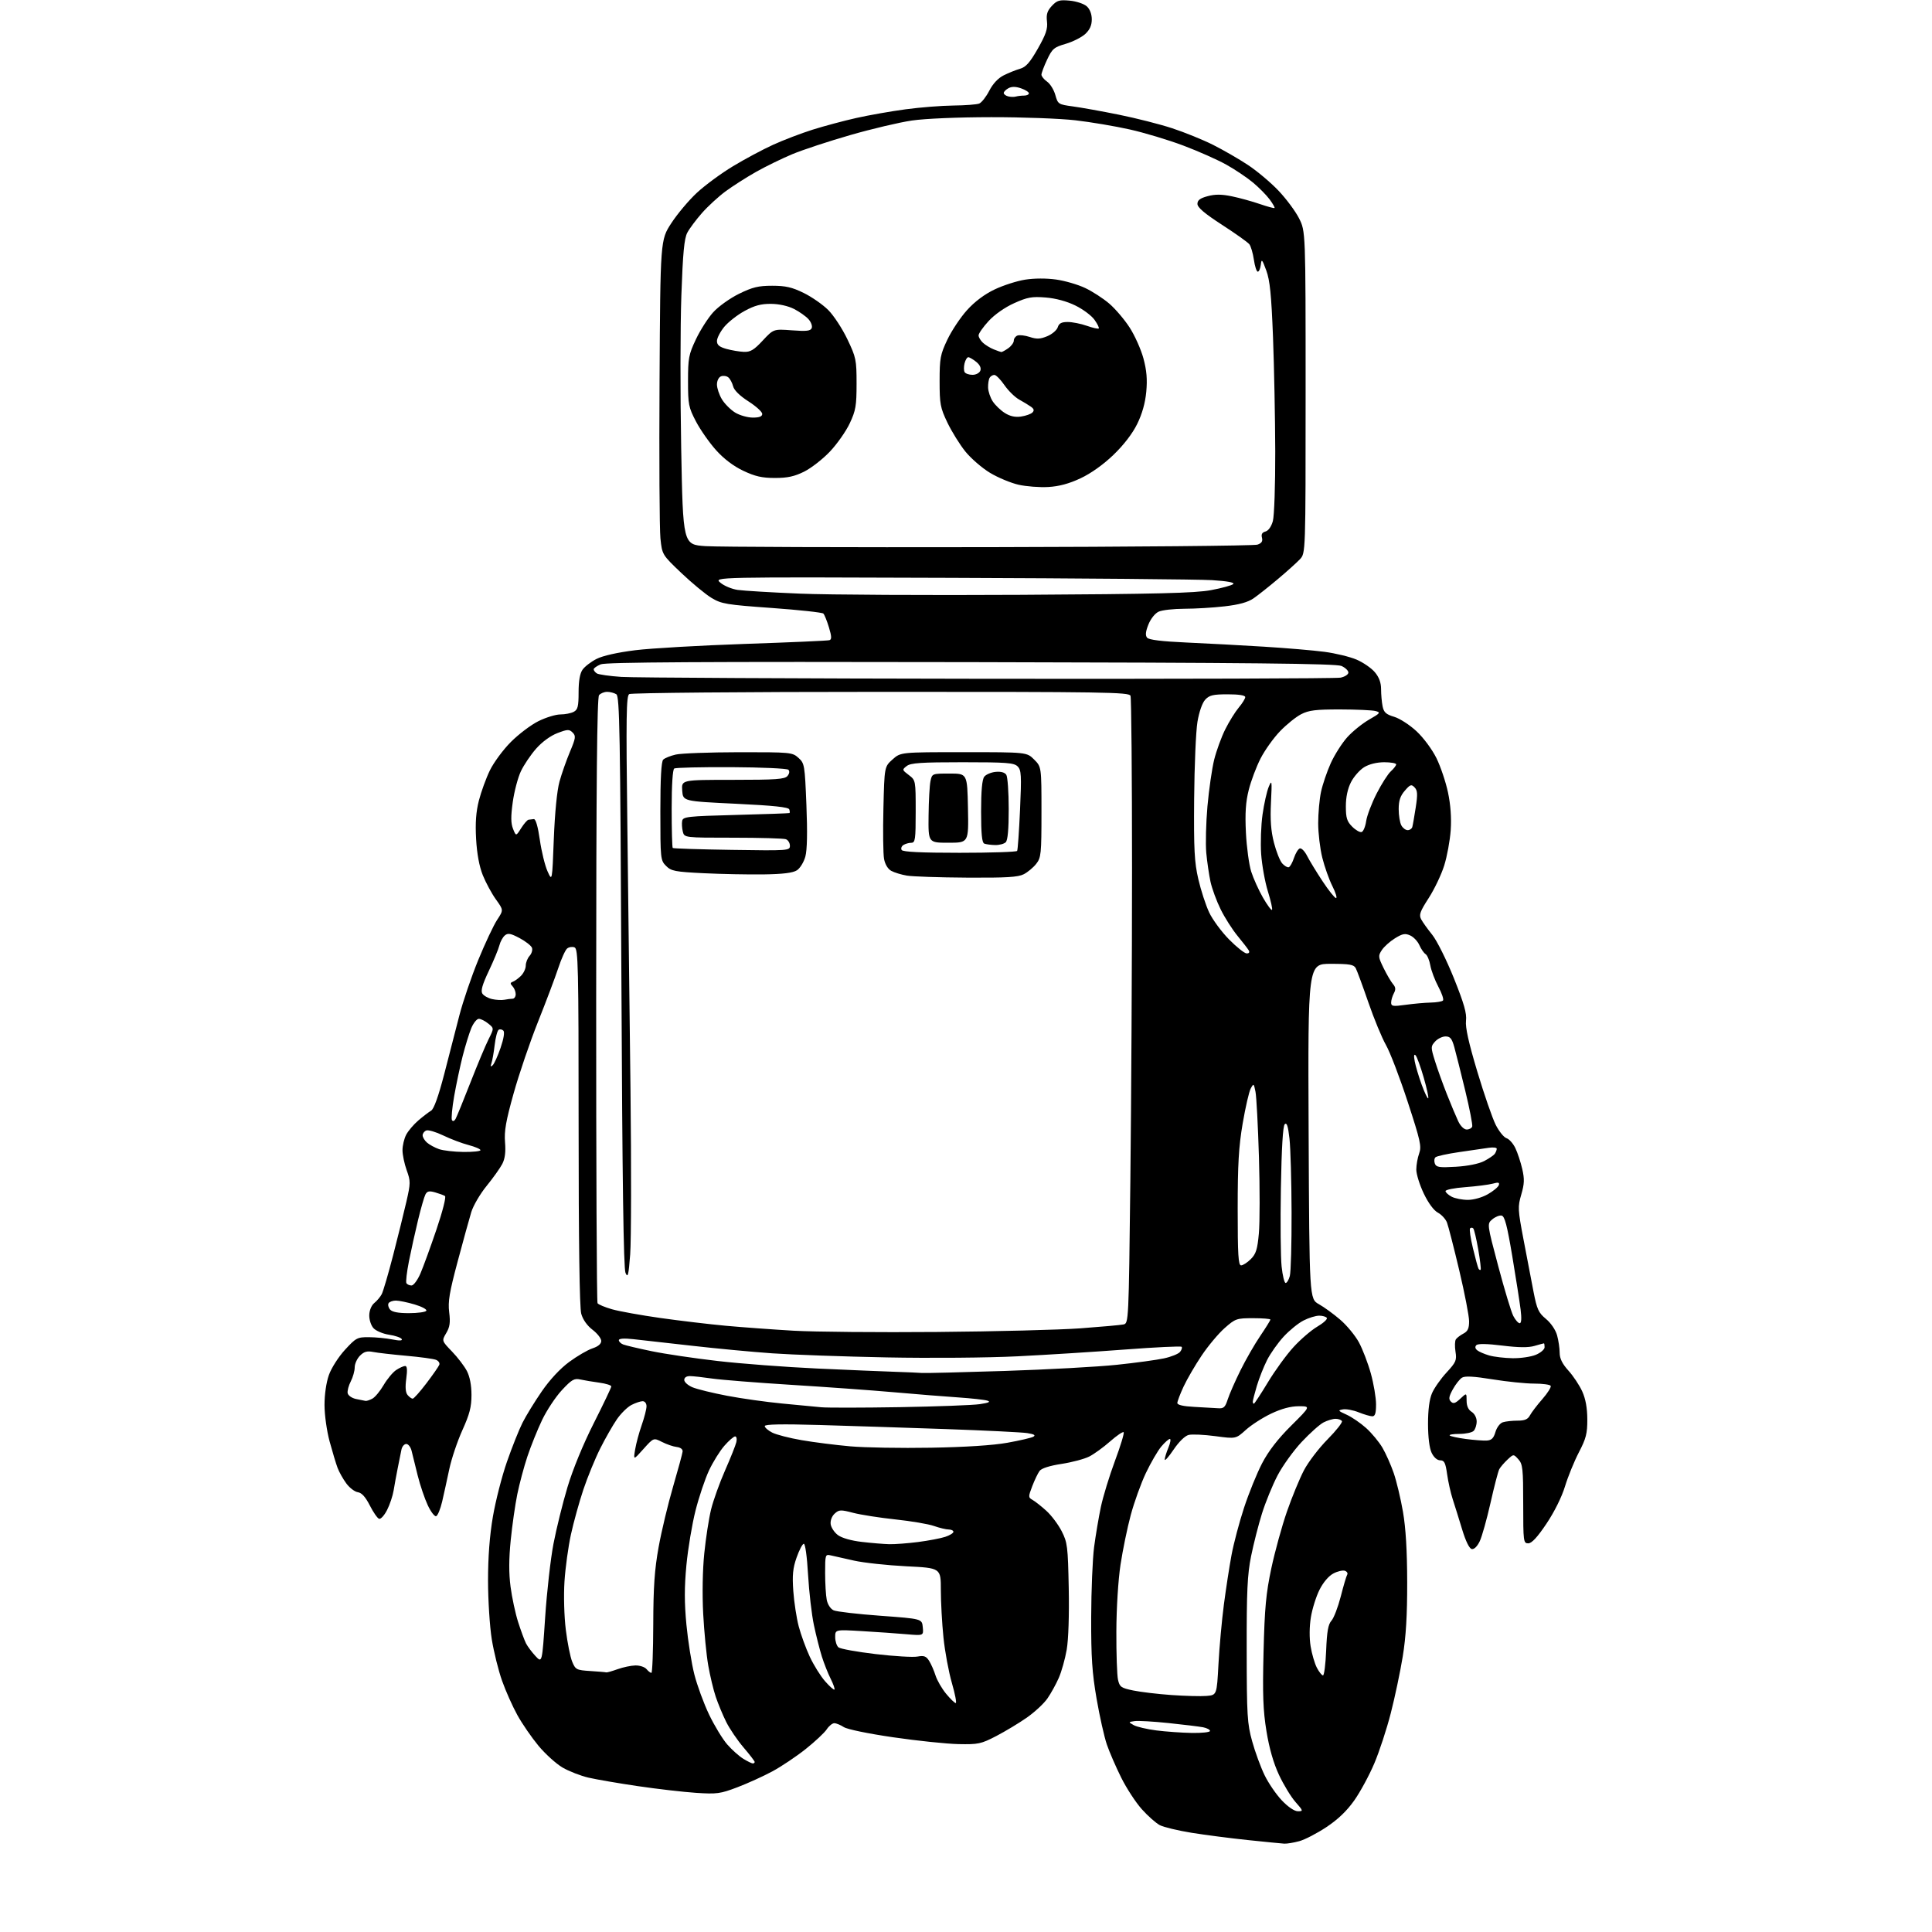 <?xml version="1.0" encoding="UTF-8" standalone="no"?>
<svg 
  version="1.1" 
  xmlns="http://www.w3.org/2000/svg" 
  xmlns:xlink="http://www.w3.org/1999/xlink" 
  xmlns:svg="http://www.w3.org/2000/svg"
  xmlns:rdf="http://www.w3.org/1999/02/22-rdf-syntax-ns#"
  xmlns:cc="http://creativecommons.org/ns#"
  xmlns:dc="http://purl.org/dc/elements/1.1/"
  viewBox="0 0 768 768"
  width="768"
  height="768"
>
<style>svg {background-color: white; }</style>"
<path stroke="none" fill="black" fill-rule="evenodd" d="M510.50,732.88C509.40,732.81 502.88,732.17 496.00,731.45C489.12,730.73 479.08,729.43 473.67,728.56C468.27,727.69 462.59,726.32 461.05,725.53C459.52,724.73 456.29,721.88 453.88,719.18C451.47,716.49 447.78,710.83 445.68,706.60C443.58,702.38 441.02,696.47 439.99,693.47C438.96,690.47 437.12,682.28 435.91,675.26C434.13,664.96 433.72,658.74 433.76,643.00C433.79,632.27 434.31,619.67 434.92,615.00C435.54,610.33 436.75,603.12 437.62,599.00C438.49,594.88 441.01,586.64 443.22,580.71C445.44,574.77 446.98,569.65 446.67,569.33C446.35,569.01 443.93,570.66 441.29,572.98C438.66,575.30 434.93,578.01 433.00,578.99C431.07,579.97 426.12,581.29 422.00,581.92C417.31,582.63 414.04,583.67 413.27,584.69C412.59,585.59 411.28,588.33 410.34,590.77C408.72,595.02 408.73,595.27 410.46,596.24C411.46,596.80 413.91,598.73 415.92,600.55C417.93,602.36 420.67,606.01 422.03,608.67C424.32,613.16 424.51,614.74 424.84,631.28C425.05,642.00 424.73,651.72 424.03,655.78C423.39,659.48 421.97,664.52 420.88,667.00C419.80,669.48 417.77,673.14 416.38,675.15C415.00,677.16 411.31,680.59 408.18,682.78C405.06,684.96 399.57,688.26 396.00,690.12C389.98,693.24 388.88,693.47 381.00,693.31C376.32,693.21 364.69,692.00 355.15,690.61C345.17,689.16 336.79,687.43 335.43,686.55C334.13,685.70 332.43,685.00 331.65,685.00C330.87,685.00 329.51,686.10 328.63,687.45C327.74,688.79 323.98,692.32 320.26,695.28C316.54,698.24 310.57,702.24 307.00,704.16C303.43,706.09 297.17,708.92 293.11,710.47C286.32,713.05 284.98,713.23 276.61,712.68C271.60,712.34 261.25,711.15 253.61,710.02C245.97,708.90 237.13,707.38 233.97,706.65C230.81,705.92 226.15,704.10 223.61,702.62C221.08,701.13 216.78,697.25 214.06,693.98C211.35,690.71 207.56,685.22 205.66,681.77C203.75,678.32 201.02,672.20 199.59,668.16C198.15,664.13 196.31,656.70 195.49,651.66C194.68,646.62 194.01,636.13 194.00,628.35C194.00,618.88 194.64,610.44 195.94,602.85C197.01,596.61 199.52,586.80 201.53,581.05C203.53,575.31 206.31,568.33 207.71,565.55C209.11,562.77 212.56,557.15 215.38,553.07C218.56,548.45 222.68,544.02 226.26,541.39C229.43,539.06 233.59,536.63 235.51,536.00C237.78,535.25 239.00,534.22 239.00,533.04C239.00,532.05 237.44,530.05 235.54,528.60C233.39,526.96 231.69,524.55 231.05,522.23C230.38,519.82 230.01,493.51 230.01,447.86C230.00,383.54 229.85,377.16 228.37,376.59C227.48,376.25 226.15,376.46 225.43,377.06C224.71,377.66 223.13,381.15 221.92,384.83C220.71,388.50 217.10,398.08 213.89,406.12C210.68,414.16 206.31,426.99 204.18,434.62C201.10,445.60 200.39,449.67 200.76,454.09C201.08,457.95 200.74,460.60 199.67,462.67C198.82,464.32 196.01,468.26 193.44,471.42C190.86,474.58 188.12,479.27 187.34,481.83C186.56,484.40 184.12,493.24 181.92,501.48C178.64,513.75 178.03,517.40 178.56,521.65C179.07,525.71 178.82,527.50 177.39,529.91C175.57,532.99 175.57,532.99 179.68,537.25C181.94,539.59 184.60,543.08 185.60,545.00C186.76,547.24 187.42,550.66 187.42,554.50C187.43,559.26 186.68,562.15 183.81,568.50C181.82,572.90 179.47,579.88 178.60,584.00C177.73,588.12 176.45,593.94 175.76,596.92C175.06,599.90 173.99,602.50 173.37,602.71C172.76,602.91 171.26,600.96 170.05,598.37C168.83,595.78 167.03,590.48 166.05,586.58C165.08,582.69 163.98,578.26 163.62,576.75C163.26,575.24 162.30,574.00 161.50,574.00C160.70,574.00 159.83,575.01 159.58,576.25C159.32,577.49 158.67,580.75 158.12,583.50C157.57,586.25 156.83,590.28 156.48,592.45C156.12,594.63 154.95,598.14 153.86,600.27C152.78,602.39 151.35,603.96 150.70,603.75C150.04,603.54 148.38,601.15 147.00,598.43C145.28,595.05 143.79,593.40 142.25,593.18C141.01,593.00 138.94,591.43 137.66,589.68C136.37,587.93 134.81,585.15 134.19,583.50C133.57,581.85 132.15,577.13 131.03,573.02C129.90,568.85 129.00,562.43 129.00,558.52C128.99,554.36 129.70,549.49 130.75,546.56C131.72,543.82 134.56,539.37 137.13,536.57C141.49,531.82 142.05,531.52 146.63,531.55C149.31,531.57 153.48,531.97 155.90,532.44C158.89,533.03 160.10,532.97 159.67,532.27C159.31,531.70 157.05,530.93 154.63,530.57C152.21,530.21 149.43,529.03 148.46,527.96C147.48,526.87 146.74,524.57 146.79,522.76C146.84,520.86 147.67,518.87 148.79,517.97C149.85,517.11 151.17,515.54 151.74,514.46C152.31,513.38 154.35,506.43 156.27,499.00C158.19,491.57 160.56,481.98 161.55,477.67C163.23,470.30 163.24,469.56 161.66,465.17C160.74,462.60 159.99,459.02 160.00,457.20C160.00,455.39 160.65,452.64 161.45,451.10C162.25,449.56 164.43,446.99 166.29,445.40C168.16,443.80 170.45,442.05 171.38,441.50C172.48,440.85 174.29,435.80 176.58,427.00C178.51,419.57 181.23,409.04 182.62,403.59C184.02,398.15 187.39,388.25 190.12,381.59C192.85,374.94 196.23,367.76 197.63,365.64C200.18,361.77 200.18,361.77 197.13,357.53C195.46,355.20 193.11,350.86 191.92,347.90C190.51,344.36 189.59,339.39 189.26,333.50C188.90,327.07 189.22,322.70 190.37,318.21C191.26,314.75 193.22,309.35 194.74,306.23C196.26,303.10 200.01,298.02 203.07,294.95C206.14,291.87 211.06,288.15 214.02,286.68C216.97,285.21 220.91,284.00 222.76,284.00C224.62,284.00 227.00,283.53 228.07,282.96C229.68,282.10 230.00,280.83 230.00,275.19C230.00,270.69 230.52,267.70 231.57,266.21C232.43,264.98 234.93,263.05 237.14,261.93C239.62,260.66 245.48,259.35 252.55,258.47C258.83,257.69 278.49,256.57 296.23,255.96C313.98,255.36 329.05,254.70 329.72,254.48C330.65,254.18 330.61,253.01 329.52,249.40C328.74,246.82 327.74,244.34 327.30,243.90C326.86,243.46 317.64,242.46 306.82,241.68C288.71,240.39 286.81,240.07 282.82,237.67C280.45,236.23 275.06,231.78 270.85,227.78C263.21,220.50 263.21,220.50 262.53,214.00C262.16,210.43 262.00,182.28 262.18,151.45C262.50,95.40 262.50,95.40 266.87,88.70C269.27,85.01 273.86,79.56 277.07,76.59C280.28,73.62 286.72,68.88 291.39,66.07C296.05,63.25 303.21,59.42 307.30,57.56C311.39,55.69 318.46,52.99 323.02,51.55C327.57,50.12 335.39,48.02 340.40,46.90C345.40,45.78 354.23,44.22 360.00,43.45C365.77,42.67 374.32,42.00 379.00,41.95C383.68,41.90 388.28,41.55 389.24,41.17C390.19,40.79 391.99,38.51 393.24,36.09C394.68,33.28 396.77,31.05 399.00,29.94C400.93,28.97 403.85,27.80 405.50,27.33C407.82,26.66 409.42,24.85 412.56,19.33C415.79,13.65 416.53,11.44 416.19,8.53C415.86,5.69 416.30,4.31 418.13,2.34C420.18,0.15 421.14,-0.13 425.26,0.26C427.89,0.51 430.91,1.52 432.01,2.51C433.25,3.63 434.00,5.59 434.00,7.70C434.00,10.07 433.22,11.82 431.40,13.51C429.97,14.83 426.48,16.59 423.65,17.42C418.99,18.77 418.28,19.37 416.24,23.71C415.00,26.34 413.99,29.04 413.99,29.69C414.00,30.35 415.00,31.59 416.23,32.45C417.46,33.31 418.94,35.70 419.51,37.76C420.53,41.41 420.71,41.52 426.53,42.31C429.81,42.75 438.02,44.23 444.76,45.59C451.51,46.95 461.03,49.37 465.92,50.97C470.81,52.57 478.11,55.53 482.15,57.55C486.19,59.58 492.44,63.17 496.03,65.55C499.63,67.92 505.09,72.51 508.17,75.74C511.25,78.97 514.94,83.93 516.38,86.77C519.00,91.93 519.00,91.93 519.00,155.91C519.00,219.89 519.00,219.89 516.75,222.30C515.51,223.62 511.57,227.17 508.00,230.17C504.43,233.18 500.06,236.64 498.29,237.86C496.06,239.40 492.55,240.37 486.79,241.03C482.23,241.56 475.03,241.99 470.80,241.99C466.56,242.00 461.97,242.51 460.60,243.14C459.16,243.79 457.44,245.95 456.52,248.24C455.38,251.08 455.23,252.58 455.99,253.49C456.71,254.35 461.77,254.97 471.77,255.42C479.87,255.78 493.70,256.52 502.50,257.07C511.30,257.61 522.10,258.53 526.50,259.11C530.90,259.69 536.65,261.09 539.27,262.21C541.90,263.34 545.16,265.59 546.52,267.21C548.21,269.21 549.00,271.37 549.00,273.95C549.00,276.04 549.27,279.10 549.60,280.75C550.09,283.19 550.95,283.97 554.23,284.95C556.44,285.61 560.45,288.21 563.13,290.72C565.90,293.31 569.32,297.94 571.02,301.39C572.67,304.75 574.73,310.88 575.60,315.00C576.64,319.91 577.01,325.09 576.68,330.00C576.39,334.12 575.23,340.46 574.09,344.07C572.96,347.69 570.18,353.50 567.93,356.99C564.48,362.32 564.00,363.66 564.92,365.42C565.53,366.56 567.52,369.35 569.35,371.61C571.18,373.88 575.04,381.63 577.95,388.87C582.01,399.00 583.11,402.86 582.76,405.75C582.45,408.38 583.79,414.44 587.25,425.97C589.96,435.02 593.26,444.55 594.57,447.14C595.88,449.73 597.82,452.13 598.88,452.46C599.94,452.80 601.52,454.58 602.39,456.42C603.27,458.26 604.49,461.98 605.12,464.70C606.04,468.70 605.97,470.61 604.73,474.84C603.30,479.74 603.35,480.79 605.63,492.77C606.96,499.77 608.75,509.10 609.60,513.50C610.96,520.48 611.59,521.86 614.54,524.29C616.51,525.92 618.36,528.64 618.96,530.79C619.53,532.83 619.99,535.96 619.99,537.75C620.00,540.05 621.02,542.12 623.48,544.85C625.40,546.97 627.86,550.68 628.96,553.10C630.30,556.06 630.96,559.68 630.98,564.18C631.00,569.84 630.49,571.84 627.63,577.32C625.78,580.88 623.30,586.96 622.12,590.83C620.84,595.06 617.88,601.01 614.74,605.69C611.12,611.09 608.88,613.50 607.50,613.50C605.59,613.50 605.50,612.83 605.50,597.86C605.50,583.85 605.30,582.00 603.58,580.10C601.66,577.97 601.66,577.97 599.24,580.23C597.91,581.48 596.44,583.19 595.98,584.04C595.53,584.89 593.96,590.92 592.50,597.43C591.03,603.94 589.11,610.80 588.22,612.67C587.24,614.73 585.99,615.95 585.05,615.77C584.08,615.59 582.65,612.67 581.23,607.99C579.98,603.87 578.30,598.48 577.49,596.00C576.68,593.52 575.67,589.03 575.25,586.00C574.61,581.46 574.13,580.50 572.50,580.50C571.31,580.50 569.97,579.33 569.10,577.52C568.21,575.66 567.67,571.34 567.66,566.02C567.66,560.42 568.20,556.24 569.25,553.81C570.13,551.78 572.72,548.08 575.02,545.60C578.80,541.50 579.13,540.72 578.58,537.29C578.25,535.20 578.32,533.00 578.74,532.40C579.16,531.79 580.51,530.77 581.75,530.11C583.47,529.21 584.00,528.05 583.99,525.21C583.99,523.17 582.23,514.08 580.08,505.00C577.93,495.93 575.73,487.37 575.20,485.98C574.66,484.59 573.03,482.82 571.57,482.04C569.95,481.17 567.77,478.22 565.96,474.42C564.33,471.01 563.00,466.74 563.00,464.93C563.00,463.12 563.51,460.23 564.14,458.50C565.15,455.70 564.64,453.43 559.56,437.93C556.43,428.34 552.55,418.21 550.94,415.40C549.34,412.60 546.19,404.97 543.94,398.45C541.69,391.93 539.44,385.82 538.93,384.87C538.16,383.43 536.50,383.14 528.96,383.14C519.91,383.14 519.91,383.14 520.20,449.73C520.50,516.32 520.50,516.32 524.29,518.44C526.37,519.61 530.20,522.39 532.79,524.63C535.39,526.86 538.72,530.90 540.19,533.60C541.65,536.30 543.79,541.87 544.93,545.98C546.07,550.10 547.00,555.61 547.00,558.23C547.00,561.77 546.62,563.00 545.52,563.00C544.71,563.00 542.26,562.29 540.09,561.42C537.92,560.55 535.10,560.02 533.82,560.25C531.73,560.62 531.87,560.82 535.27,562.35C537.35,563.28 540.86,565.69 543.08,567.69C545.30,569.69 548.21,573.21 549.55,575.50C550.89,577.79 552.91,582.32 554.03,585.58C555.15,588.84 556.81,595.77 557.71,601.00C558.82,607.42 559.36,616.50 559.38,629.00C559.40,642.16 558.89,650.68 557.61,658.50C556.62,664.55 554.49,674.67 552.86,681.00C551.24,687.33 548.29,696.33 546.30,701.00C544.32,705.67 540.75,712.28 538.36,715.67C535.40,719.87 531.86,723.26 527.26,726.31C523.54,728.78 518.70,731.29 516.50,731.89C514.30,732.49 511.60,732.94 510.50,732.88zM515.93,720.00C518.12,720.00 518.09,719.86 514.96,716.30C513.17,714.27 510.23,709.43 508.42,705.55C506.24,700.89 504.55,695.00 503.44,688.18C502.09,679.90 501.86,673.69 502.28,656.68C502.72,639.12 503.25,633.44 505.37,623.43C506.79,616.79 509.57,606.67 511.56,600.93C513.55,595.19 516.59,587.80 518.32,584.50C520.04,581.20 524.28,575.65 527.73,572.16C531.18,568.67 533.75,565.40 533.44,564.91C533.13,564.41 531.99,564.00 530.89,564.00C529.80,564.00 527.65,564.65 526.13,565.43C524.60,566.22 520.68,569.73 517.41,573.22C514.15,576.71 509.84,582.70 507.84,586.53C505.84,590.36 503.06,597.16 501.66,601.63C500.26,606.10 498.31,613.75 497.32,618.63C495.85,625.95 495.54,632.49 495.58,656.00C495.61,681.99 495.80,685.18 497.76,692.21C498.93,696.45 501.16,702.51 502.70,705.68C504.24,708.85 507.34,713.37 509.58,715.72C512.05,718.31 514.56,720.00 515.93,720.00zM299.25,701.00C299.66,701.00 300.00,700.73 300.00,700.41C300.00,700.08 298.01,697.49 295.57,694.64C293.14,691.79 290.03,687.22 288.67,684.48C287.31,681.74 285.44,677.25 284.52,674.50C283.59,671.75 282.25,666.12 281.53,662.00C280.81,657.88 279.91,648.65 279.53,641.50C279.12,633.76 279.29,624.05 279.96,617.50C280.57,611.45 281.79,603.58 282.67,600.00C283.55,596.42 286.05,589.45 288.23,584.50C290.41,579.55 292.43,574.49 292.71,573.25C293.00,572.01 292.78,571.00 292.22,571.00C291.66,571.00 289.74,572.67 287.96,574.70C286.17,576.74 283.42,581.16 281.84,584.53C280.26,587.90 277.85,595.08 276.48,600.48C275.11,605.88 273.48,615.63 272.86,622.15C272.03,630.91 272.03,637.08 272.86,645.80C273.48,652.29 274.89,661.18 276.00,665.55C277.11,669.92 279.75,677.13 281.87,681.56C283.99,685.99 287.25,691.35 289.11,693.47C290.98,695.60 293.85,698.16 295.50,699.16C297.15,700.17 298.84,700.99 299.25,701.00zM473.75,688.87C477.74,688.94 481.00,688.59 481.00,688.08C481.00,687.57 479.76,686.92 478.25,686.62C476.74,686.33 470.55,685.57 464.50,684.94C458.45,684.31 452.37,683.96 451.00,684.17C448.50,684.54 448.50,684.54 450.68,685.77C451.88,686.44 455.93,687.39 459.68,687.87C463.43,688.35 469.76,688.80 473.75,688.87zM379.92,677.00C380.35,677.00 379.66,673.41 378.39,669.02C377.12,664.64 375.61,656.49 375.04,650.92C374.47,645.35 374.00,636.85 374.00,632.04C374.00,623.30 374.00,623.30 360.25,622.62C352.69,622.24 343.35,621.23 339.50,620.37C335.65,619.51 331.49,618.58 330.25,618.29C328.07,617.78 328.00,618.00 328.00,625.26C328.00,629.38 328.29,634.20 328.64,635.96C329.02,637.84 330.16,639.57 331.39,640.13C332.55,640.66 340.93,641.63 350.00,642.29C366.50,643.50 366.50,643.50 366.82,646.86C367.14,650.22 367.14,650.22 360.32,649.63C356.57,649.30 348.66,648.75 342.75,648.40C332.00,647.76 332.00,647.76 332.00,650.76C332.00,652.41 332.59,654.25 333.31,654.85C334.04,655.45 340.68,656.65 348.06,657.52C355.45,658.39 362.94,658.84 364.70,658.51C367.32,658.04 368.17,658.35 369.34,660.21C370.13,661.47 371.28,664.09 371.89,666.03C372.51,667.97 374.39,671.23 376.08,673.28C377.76,675.32 379.50,677.00 379.92,677.00zM479.60,674.16C483.70,673.82 483.70,673.82 484.36,661.52C484.72,654.76 485.69,644.11 486.51,637.86C487.33,631.61 488.69,622.74 489.55,618.15C490.40,613.56 492.64,605.10 494.53,599.34C496.42,593.58 499.64,585.64 501.70,581.69C504.25,576.80 507.95,572.01 513.24,566.75C521.04,559.00 521.04,559.00 516.27,559.00C513.08,559.00 509.46,559.97 505.35,561.91C501.97,563.51 497.42,566.43 495.24,568.40C491.27,571.99 491.27,571.99 483.11,570.89C478.62,570.29 473.84,570.07 472.49,570.41C471.03,570.78 468.61,573.15 466.52,576.25C464.58,579.12 463.00,580.90 463.00,580.20C463.00,579.51 463.65,577.38 464.45,575.47C465.25,573.56 465.51,572.00 465.04,572.00C464.56,572.00 463.02,573.37 461.61,575.05C460.20,576.73 457.45,581.47 455.49,585.58C453.54,589.69 450.84,597.21 449.48,602.28C448.12,607.35 446.29,616.23 445.42,622.00C444.50,628.05 443.80,639.28 443.77,648.50C443.73,657.30 444.03,665.94 444.42,667.69C445.07,670.59 445.62,670.99 450.45,671.99C453.38,672.60 460.21,673.41 465.63,673.80C471.06,674.18 477.35,674.35 479.60,674.16zM331.70,671.63C331.94,671.39 331.27,669.46 330.21,667.35C329.14,665.23 327.57,661.25 326.70,658.50C325.84,655.75 324.41,650.12 323.54,646.00C322.66,641.88 321.62,632.88 321.22,626.00C320.80,618.69 320.09,613.57 319.51,613.67C318.96,613.76 317.68,616.23 316.65,619.17C315.17,623.38 314.90,626.17 315.35,632.50C315.67,636.90 316.63,643.20 317.50,646.50C318.37,649.80 320.34,655.22 321.89,658.55C323.44,661.87 326.18,666.28 327.99,668.33C329.79,670.39 331.46,671.87 331.70,671.63zM525.91,666.00C526.38,666.00 526.95,661.53 527.17,656.07C527.47,648.50 527.97,645.69 529.28,644.24C530.22,643.20 531.88,638.87 532.97,634.63C534.05,630.38 535.21,626.47 535.54,625.94C535.86,625.42 535.46,624.73 534.65,624.42C533.84,624.11 531.79,624.57 530.10,625.45C528.21,626.42 526.05,628.94 524.55,631.91C523.19,634.59 521.64,639.53 521.09,642.90C520.49,646.63 520.45,651.13 520.99,654.43C521.47,657.41 522.59,661.23 523.46,662.92C524.34,664.62 525.44,666.00 525.91,666.00zM241.00,664.80C241.28,664.89 243.30,664.32 245.50,663.53C247.70,662.74 250.91,662.07 252.63,662.04C254.35,662.02 256.32,662.67 257.00,663.50C257.68,664.33 258.56,665.00 258.94,665.00C259.32,665.00 259.65,656.34 259.68,645.75C259.72,630.76 260.19,623.96 261.81,615.00C262.95,608.67 265.54,597.88 267.55,591.00C269.56,584.12 271.27,577.83 271.35,577.00C271.44,576.09 270.51,575.38 269.00,575.20C267.62,575.04 265.00,574.14 263.16,573.20C259.81,571.50 259.81,571.50 255.78,576.00C251.76,580.50 251.76,580.50 252.48,576.18C252.87,573.81 254.05,569.43 255.10,566.46C256.14,563.48 257.00,560.14 257.00,559.02C257.00,557.86 256.34,557.00 255.45,557.00C254.60,557.00 252.59,557.68 251.00,558.50C249.40,559.33 246.78,561.91 245.18,564.25C243.58,566.59 240.61,571.78 238.60,575.79C236.58,579.80 233.57,587.15 231.90,592.12C230.24,597.10 228.01,605.14 226.95,610.00C225.89,614.85 224.74,623.25 224.39,628.66C224.03,634.28 224.26,642.52 224.92,647.86C225.55,653.01 226.70,658.73 227.46,660.56C228.78,663.72 229.15,663.91 234.68,664.26C237.88,664.46 240.72,664.70 241.00,664.80zM216.71,642.88C217.38,632.84 218.86,619.70 220.01,613.70C221.16,607.69 223.67,597.54 225.59,591.14C227.71,584.08 231.82,574.08 236.04,565.73C239.87,558.15 243.00,551.58 243.00,551.12C243.00,550.66 240.86,549.99 238.25,549.63C235.64,549.28 232.24,548.71 230.69,548.37C228.26,547.83 227.27,548.40 223.38,552.58C220.90,555.23 217.36,560.58 215.50,564.45C213.65,568.33 211.01,574.88 209.64,579.00C208.27,583.12 206.47,589.88 205.63,594.00C204.79,598.12 203.61,606.33 203.02,612.24C202.27,619.67 202.25,625.36 202.95,630.74C203.51,635.01 204.86,641.33 205.96,644.78C207.07,648.24 208.48,652.06 209.10,653.28C209.73,654.50 211.43,656.77 212.87,658.32C215.50,661.13 215.50,661.13 216.71,642.88zM353.50,613.84C355.70,613.89 360.87,613.50 365.00,612.97C369.12,612.43 373.96,611.51 375.75,610.92C377.54,610.33 379.00,609.43 379.00,608.92C379.00,608.42 378.16,608.00 377.13,608.00C376.09,608.00 373.46,607.37 371.27,606.60C369.09,605.83 362.20,604.66 355.98,604.00C349.75,603.34 342.19,602.16 339.18,601.38C334.19,600.08 333.54,600.10 331.81,601.67C330.69,602.69 330.03,604.40 330.20,605.85C330.37,607.20 331.66,609.16 333.08,610.22C334.64,611.38 338.39,612.45 342.58,612.93C346.38,613.38 351.30,613.78 353.50,613.84zM370.00,575.49C383.66,575.26 394.74,574.54 400.39,573.53C405.28,572.66 409.95,571.57 410.76,571.12C411.80,570.53 411.10,570.11 408.36,569.68C406.24,569.35 391.68,568.63 376.00,568.08C360.32,567.54 337.71,566.81 325.75,566.46C310.73,566.03 304.00,566.16 304.00,566.89C304.00,567.47 305.32,568.63 306.93,569.46C308.53,570.29 313.82,571.66 318.68,572.49C323.53,573.33 332.23,574.43 338.00,574.94C343.77,575.45 358.18,575.70 370.00,575.49zM591.00,572.64C592.91,572.53 593.73,571.73 594.46,569.25C594.99,567.43 596.29,565.72 597.42,565.37C598.53,565.01 601.15,564.73 603.26,564.73C606.13,564.73 607.35,564.20 608.19,562.61C608.81,561.45 611.03,558.53 613.14,556.13C615.24,553.72 616.72,551.36 616.42,550.88C616.13,550.40 613.16,550.00 609.83,550.00C606.50,550.00 599.06,549.24 593.31,548.31C585.92,547.11 582.35,546.91 581.17,547.64C580.25,548.21 578.61,550.30 577.51,552.30C575.94,555.16 575.78,556.18 576.75,557.15C577.72,558.12 578.50,557.88 580.49,556.01C583.00,553.65 583.00,553.65 583.00,556.82C583.00,558.90 583.68,560.41 585.00,561.23C586.15,561.95 587.00,563.56 587.00,565.04C587.00,566.45 586.46,568.14 585.80,568.80C585.14,569.46 582.59,570.00 580.13,570.00C577.68,570.00 575.95,570.28 576.29,570.63C576.64,570.97 579.53,571.60 582.71,572.02C585.90,572.44 589.62,572.72 591.00,572.64zM357.50,559.37C372.35,559.12 386.75,558.58 389.50,558.17C393.05,557.64 393.92,557.24 392.50,556.78C391.40,556.43 386.23,555.86 381.00,555.50C375.77,555.15 364.24,554.23 355.37,553.44C346.50,552.66 328.10,551.33 314.48,550.49C300.86,549.64 286.75,548.52 283.11,548.00C279.47,547.47 275.49,547.03 274.25,547.02C272.88,547.01 272.00,547.60 272.00,548.55C272.00,549.40 273.48,550.72 275.28,551.47C277.08,552.23 283.27,553.74 289.03,554.84C294.79,555.94 304.68,557.33 311.00,557.93C317.32,558.52 324.30,559.19 326.50,559.41C328.70,559.63 342.65,559.61 357.50,559.37zM484.17,559.80C486.44,559.97 487.03,559.44 488.05,556.25C488.72,554.19 490.99,549.00 493.11,544.73C495.22,540.46 498.76,534.30 500.98,531.04C503.19,527.78 505.00,524.86 505.00,524.55C505.00,524.25 501.91,524.00 498.14,524.00C491.59,524.00 491.08,524.17 486.83,527.92C484.38,530.08 480.26,534.99 477.68,538.84C475.10,542.68 471.87,548.23 470.50,551.17C469.14,554.10 468.02,557.04 468.01,557.70C468.00,558.49 470.34,559.03 474.75,559.26C478.46,559.45 482.70,559.70 484.17,559.80zM498.43,558.00C498.67,558.00 501.17,554.18 503.99,549.52C506.80,544.86 511.39,538.54 514.19,535.49C516.98,532.43 521.23,528.78 523.63,527.37C526.04,525.96 527.75,524.40 527.44,523.90C527.13,523.41 525.77,523.00 524.40,523.00C523.04,523.00 520.23,523.86 518.17,524.92C516.10,525.97 512.55,528.85 510.27,531.33C507.99,533.80 505.02,538.00 503.67,540.66C502.33,543.32 500.50,547.94 499.61,550.93C498.73,553.92 498.00,556.73 498.00,557.18C498.00,557.63 498.19,558.00 498.43,558.00zM145.32,556.88C145.76,556.95 146.99,556.54 148.03,555.98C149.08,555.42 151.10,552.99 152.51,550.57C153.93,548.15 156.18,545.46 157.51,544.59C158.84,543.71 160.44,543.00 161.06,543.00C161.84,543.00 161.97,544.55 161.50,548.03C161.03,551.44 161.20,553.53 162.02,554.53C162.70,555.34 163.61,556.00 164.05,556.00C164.49,556.00 166.95,553.25 169.50,549.89C172.05,546.54 174.36,543.22 174.63,542.52C174.90,541.83 174.30,540.94 173.31,540.55C172.31,540.15 167.00,539.43 161.50,538.94C156.00,538.45 150.08,537.77 148.35,537.43C145.93,536.95 144.71,537.29 143.10,538.90C141.94,540.06 141.00,542.15 141.00,543.55C141.00,544.95 140.30,547.46 139.44,549.12C138.58,550.78 138.02,552.89 138.20,553.81C138.38,554.73 139.86,555.77 141.51,556.12C143.16,556.48 144.87,556.82 145.32,556.88zM366.50,545.78C367.60,545.88 382.42,545.52 399.44,544.97C416.46,544.42 436.48,543.32 443.94,542.53C451.40,541.75 459.83,540.60 462.68,539.98C465.54,539.37 468.41,538.21 469.08,537.41C469.74,536.61 470.02,535.69 469.71,535.37C469.39,535.06 459.31,535.54 447.31,536.45C435.32,537.36 416.05,538.58 404.50,539.15C392.79,539.74 369.79,539.93 352.50,539.59C335.45,539.26 314.98,538.53 307.00,537.97C299.02,537.41 284.62,536.05 275.00,534.95C265.38,533.86 254.91,532.68 251.75,532.34C248.05,531.94 246.00,532.08 246.00,532.75C246.00,533.32 246.79,534.09 247.75,534.46C248.71,534.83 253.78,536.03 259.00,537.11C264.23,538.20 276.07,539.96 285.32,541.02C294.57,542.09 312.34,543.43 324.82,544.01C337.29,544.58 351.32,545.17 356.00,545.32C360.68,545.47 365.40,545.68 366.50,545.78zM601.28,539.91C604.46,539.96 608.62,539.35 610.53,538.55C612.44,537.75 614.00,536.40 614.00,535.55C614.00,534.70 613.88,534.00 613.74,534.00C613.60,534.00 611.91,534.46 609.99,535.02C607.56,535.73 603.67,535.69 597.18,534.89C591.13,534.14 587.52,534.08 586.89,534.71C586.26,535.34 586.37,536.06 587.21,536.75C587.92,537.34 590.08,538.27 592.00,538.82C593.92,539.37 598.10,539.86 601.28,539.91zM372.50,529.48C395.60,529.29 421.25,528.63 429.50,528.03C437.75,527.42 445.44,526.73 446.59,526.49C448.66,526.05 448.68,525.76 449.34,468.86C449.70,437.40 450.00,381.63 450.00,344.92C450.00,308.20 449.73,277.45 449.39,276.58C448.85,275.15 439.18,275.00 350.14,275.02C295.51,275.02 250.88,275.42 250.12,275.91C248.96,276.64 248.84,284.88 249.37,327.14C249.72,354.84 250.29,402.53 250.63,433.11C250.98,463.70 250.92,493.18 250.51,498.61C249.86,507.04 249.59,508.13 248.65,506.00C247.87,504.24 247.39,469.79 247.02,390.21C246.56,290.98 246.31,276.81 245.00,275.98C244.18,275.46 242.54,275.02 241.37,275.02C240.20,275.01 238.75,275.60 238.13,276.34C237.33,277.30 237.01,311.14 236.99,397.40C236.97,463.24 237.21,517.53 237.53,518.04C237.84,518.56 240.44,519.64 243.30,520.46C246.16,521.27 254.80,522.83 262.50,523.92C270.20,525.01 281.90,526.40 288.50,527.01C295.10,527.61 307.25,528.50 315.50,528.98C323.75,529.45 349.40,529.68 372.50,529.48zM604.10,526.00C604.78,526.00 604.91,524.10 604.46,520.52C604.08,517.51 602.59,507.95 601.14,499.28C599.09,487.06 598.14,483.45 596.91,483.21C596.04,483.05 594.38,483.72 593.21,484.71C591.10,486.50 591.10,486.50 595.58,503.35C598.04,512.62 600.73,521.51 601.55,523.10C602.38,524.70 603.52,526.00 604.10,526.00zM162.56,522.00C166.04,522.00 169.15,521.57 169.47,521.05C169.79,520.52 167.71,519.40 164.85,518.55C161.98,517.70 158.62,517.00 157.38,517.00C156.13,517.00 154.83,517.47 154.47,518.04C154.12,518.62 154.37,519.74 155.04,520.54C155.86,521.54 158.25,522.00 162.56,522.00zM163.59,511.00C164.41,511.00 165.99,508.86 167.12,506.25C168.25,503.64 171.12,495.76 173.50,488.75C175.95,481.51 177.42,475.76 176.88,475.43C176.36,475.10 174.60,474.46 172.97,473.99C170.62,473.32 169.81,473.49 169.11,474.82C168.63,475.74 167.31,480.32 166.18,485.00C165.05,489.68 163.42,497.03 162.56,501.35C161.71,505.66 161.25,509.60 161.56,510.10C161.87,510.59 162.78,511.00 163.59,511.00zM511.06,510.00C511.56,510.00 512.31,508.76 512.72,507.25C513.14,505.74 513.46,494.38 513.42,482.00C513.39,469.62 513.01,456.41 512.59,452.64C512.02,447.60 511.52,446.08 510.70,446.90C509.97,447.63 509.45,456.34 509.17,472.45C508.94,485.90 509.07,499.85 509.46,503.45C509.84,507.05 510.56,510.00 511.06,510.00zM588.58,504.75C588.79,504.54 588.36,500.90 587.62,496.66C586.88,492.42 585.99,488.66 585.64,488.31C585.29,487.95 584.72,487.95 584.38,488.29C584.04,488.63 584.55,492.19 585.52,496.20C586.48,500.22 587.48,503.87 587.74,504.32C587.99,504.77 588.37,504.96 588.58,504.75zM493.36,503.00C494.11,503.00 495.85,501.88 497.23,500.50C499.28,498.44 499.85,496.64 500.42,490.27C500.81,486.02 500.82,472.41 500.45,460.02C500.08,447.63 499.46,435.93 499.08,434.00C498.41,430.64 498.33,430.58 497.18,432.70C496.52,433.91 495.09,440.14 493.99,446.55C492.41,455.81 492.00,462.80 492.00,480.60C492.00,498.85 492.25,503.00 493.36,503.00zM583.50,476.97C585.80,476.97 589.17,476.02 591.42,474.73C593.58,473.51 595.55,471.87 595.80,471.11C596.16,470.02 595.63,469.89 593.38,470.52C591.80,470.95 586.90,471.58 582.50,471.91C578.10,472.23 574.55,472.95 574.61,473.50C574.67,474.05 575.80,475.06 577.11,475.74C578.43,476.41 581.30,476.97 583.50,476.97zM578.77,463.80C583.46,463.52 587.88,462.63 590.00,461.53C591.92,460.53 593.83,459.22 594.23,458.61C594.64,458.00 594.98,457.11 594.98,456.64C594.99,456.17 593.54,456.00 591.75,456.27C589.96,456.54 584.67,457.31 580.00,457.98C575.33,458.66 571.10,459.58 570.62,460.04C570.13,460.49 570.03,461.63 570.38,462.56C570.94,464.01 572.16,464.19 578.77,463.80zM184.25,457.92C187.96,457.96 191.00,457.64 191.00,457.21C191.00,456.77 188.86,455.86 186.25,455.17C183.64,454.49 179.12,452.78 176.21,451.37C173.30,449.97 170.27,449.07 169.46,449.38C168.66,449.68 168.00,450.56 168.00,451.31C168.00,452.07 168.79,453.38 169.75,454.21C170.71,455.05 172.85,456.21 174.50,456.79C176.15,457.37 180.54,457.88 184.25,457.92zM583.03,449.00C584.02,449.00 585.01,448.47 585.23,447.82C585.44,447.17 584.20,440.76 582.46,433.57C580.72,426.38 578.76,418.59 578.11,416.25C577.15,412.82 576.48,412.00 574.62,412.00C573.35,412.00 571.49,412.91 570.48,414.02C568.72,415.97 568.71,416.25 570.42,421.77C571.40,424.92 573.53,430.86 575.16,434.97C576.79,439.09 578.82,443.92 579.67,445.72C580.58,447.64 581.98,449.00 583.03,449.00zM181.09,444.80C181.54,444.01 184.18,437.54 186.96,430.43C189.74,423.32 193.00,415.53 194.21,413.13C196.41,408.75 196.41,408.75 194.09,406.88C192.82,405.84 191.13,405.00 190.34,405.00C189.55,405.00 188.21,406.65 187.36,408.67C186.52,410.69 184.98,415.68 183.93,419.76C182.89,423.84 181.37,431.02 180.54,435.73C179.72,440.43 179.33,444.72 179.66,445.27C180.03,445.85 180.61,445.66 181.09,444.80zM567.74,436.59C567.99,436.34 567.18,432.62 565.94,428.32C564.70,424.02 563.24,420.05 562.71,419.50C562.08,418.85 561.96,419.70 562.38,421.92C562.73,423.81 563.98,427.98 565.15,431.20C566.33,434.42 567.49,436.84 567.74,436.59zM195.83,423.47C196.45,422.91 197.87,419.79 198.99,416.53C200.23,412.92 200.66,410.26 200.10,409.70C199.59,409.19 198.75,409.04 198.23,409.36C197.71,409.68 196.99,412.39 196.64,415.39C196.29,418.38 195.71,421.66 195.35,422.66C194.89,423.99 195.02,424.21 195.83,423.47zM558.75,399.43C561.91,398.99 566.39,398.59 568.69,398.54C571.00,398.49 573.21,398.13 573.60,397.73C574.00,397.33 573.18,394.87 571.78,392.26C570.38,389.64 568.94,385.82 568.58,383.78C568.22,381.73 567.37,379.70 566.69,379.28C566.01,378.85 564.91,377.26 564.24,375.74C563.58,374.21 561.93,372.47 560.59,371.86C558.57,370.94 557.53,371.13 554.52,372.99C552.53,374.22 550.18,376.32 549.30,377.67C547.80,379.95 547.85,380.41 549.99,384.80C551.26,387.39 552.94,390.25 553.72,391.17C554.81,392.43 554.90,393.32 554.08,394.85C553.49,395.96 553.00,397.62 553.00,398.55C553.00,400.02 553.71,400.13 558.75,399.43zM200.50,397.42C201.60,397.20 203.06,397.02 203.75,397.01C204.44,397.01 205.00,396.19 205.00,395.20C205.00,394.21 204.44,392.80 203.75,392.07C202.75,391.01 202.77,390.65 203.88,390.25C204.63,389.98 206.09,388.91 207.12,387.88C208.16,386.84 209.00,385.02 209.00,383.83C209.00,382.63 209.69,380.90 210.52,379.97C211.36,379.05 211.78,377.60 211.46,376.75C211.13,375.90 208.91,374.17 206.53,372.90C203.00,371.03 201.90,370.83 200.69,371.84C199.87,372.52 198.89,374.30 198.52,375.79C198.15,377.28 196.25,381.86 194.31,385.96C191.75,391.37 191.04,393.84 191.74,394.96C192.28,395.81 194.02,396.79 195.61,397.15C197.20,397.51 199.40,397.63 200.50,397.42zM495.58,379.00C496.54,379.00 496.84,378.53 496.37,377.75C495.96,377.06 493.96,374.48 491.92,372.00C489.88,369.52 486.87,364.80 485.24,361.50C483.61,358.20 481.79,353.25 481.19,350.50C480.60,347.75 479.84,342.57 479.51,339.00C479.19,335.43 479.40,327.10 479.98,320.50C480.57,313.90 481.77,305.57 482.65,302.00C483.54,298.43 485.52,292.98 487.07,289.90C488.61,286.82 491.03,282.93 492.44,281.25C493.85,279.58 495.00,277.71 495.00,277.11C495.00,276.40 492.46,276.00 488.04,276.00C482.24,276.00 480.75,276.35 479.11,278.11C477.93,279.37 476.69,282.92 476.01,286.92C475.39,290.60 474.80,304.39 474.69,317.56C474.53,337.82 474.79,342.73 476.36,349.50C477.38,353.90 479.31,359.83 480.65,362.68C481.98,365.53 485.55,370.37 488.56,373.43C491.58,376.49 494.73,379.00 495.58,379.00zM505.64,361.69C505.92,361.42 505.18,358.11 504.01,354.35C502.84,350.58 501.64,343.90 501.33,339.50C501.03,335.10 501.27,328.02 501.88,323.78C502.48,319.53 503.59,314.58 504.34,312.78C505.59,309.77 505.66,310.28 505.23,319.00C504.89,325.89 505.21,330.28 506.41,334.96C507.32,338.51 508.80,342.23 509.71,343.23C510.61,344.23 511.78,344.91 512.31,344.73C512.84,344.55 513.77,342.89 514.38,341.03C515.00,339.17 516.04,337.48 516.69,337.26C517.35,337.05 518.64,338.36 519.57,340.19C520.49,342.01 523.25,346.54 525.70,350.25C528.15,353.96 530.58,357.00 531.09,357.00C531.61,357.00 530.96,354.86 529.65,352.25C528.33,349.64 526.53,344.55 525.63,340.94C524.73,337.33 524.00,331.16 524.00,327.24C524.00,323.31 524.50,317.71 525.12,314.80C525.74,311.88 527.48,306.75 528.99,303.40C530.51,300.04 533.47,295.38 535.57,293.05C537.68,290.72 541.59,287.56 544.26,286.04C548.69,283.51 548.91,283.21 546.81,282.65C545.54,282.31 539.19,282.02 532.71,282.01C523.02,282.00 520.26,282.34 517.21,283.92C515.17,284.97 511.40,288.01 508.84,290.67C506.27,293.33 502.79,298.20 501.10,301.50C499.41,304.80 497.29,310.42 496.40,313.99C495.18,318.81 494.89,323.17 495.27,330.99C495.56,336.77 496.51,343.75 497.38,346.50C498.26,349.25 500.37,353.90 502.06,356.84C503.76,359.78 505.37,361.96 505.64,361.69zM220.15,333.48C220.56,323.06 221.42,314.28 222.39,310.75C223.26,307.59 225.14,302.24 226.56,298.86C228.87,293.37 228.98,292.55 227.63,291.20C226.27,289.85 225.63,289.87 221.58,291.42C218.83,292.47 215.49,294.91 213.11,297.61C210.95,300.06 208.22,304.12 207.04,306.63C205.86,309.15 204.41,314.64 203.83,318.85C203.03,324.57 203.06,327.25 203.94,329.47C205.12,332.44 205.12,332.44 207.16,329.22C208.28,327.45 209.60,325.93 210.10,325.85C210.59,325.77 211.54,325.65 212.20,325.60C212.96,325.54 213.84,328.56 214.59,333.85C215.25,338.44 216.62,344.06 217.64,346.33C219.50,350.46 219.50,350.46 220.15,333.48zM384.30,348.87C373.41,348.81 362.70,348.44 360.50,348.07C358.30,347.70 355.51,346.85 354.29,346.18C352.95,345.45 351.83,343.59 351.43,341.46C351.06,339.52 350.95,330.48 351.17,321.36C351.57,304.78 351.57,304.78 354.80,301.89C358.03,299.00 358.03,299.00 383.09,299.00C408.15,299.00 408.15,299.00 411.08,301.92C414.00,304.85 414.00,304.85 414.00,322.79C414.00,339.47 413.85,340.92 411.91,343.39C410.76,344.85 408.54,346.71 406.96,347.52C404.69,348.69 400.01,348.97 384.30,348.87zM303.50,347.59C297.45,347.67 286.77,347.46 279.78,347.12C268.32,346.56 266.82,346.27 264.78,344.22C262.56,342.01 262.50,341.39 262.50,322.52C262.50,309.44 262.87,302.73 263.63,301.97C264.25,301.35 266.50,300.44 268.63,299.95C270.76,299.45 282.04,299.04 293.69,299.02C314.28,299.00 314.96,299.06 317.39,301.25C319.81,303.42 319.92,304.06 320.56,320.00C321.00,330.85 320.86,337.87 320.14,340.50C319.54,342.70 318.03,345.16 316.78,345.96C315.18,346.99 311.23,347.48 303.50,347.59zM381.50,339.00C393.81,339.00 404.08,338.66 404.33,338.25C404.58,337.84 405.10,330.49 405.48,321.91C406.10,308.12 405.99,306.13 404.52,304.66C403.08,303.22 400.15,303.00 382.62,303.00C366.16,303.00 362.02,303.28 360.44,304.50C358.55,305.96 358.57,306.05 361.25,308.08C363.99,310.16 364.00,310.21 364.00,322.58C364.00,333.74 363.82,335.00 362.25,335.02C361.29,335.02 359.88,335.42 359.12,335.90C358.36,336.38 358.05,337.28 358.43,337.89C358.90,338.65 366.16,339.00 381.50,339.00zM290.92,337.84C313.40,338.18 314.00,338.14 314.00,336.20C314.00,335.11 313.29,333.94 312.42,333.61C311.55,333.27 302.11,333.00 291.44,333.00C272.04,333.00 272.04,333.00 271.43,330.58C271.10,329.25 270.98,327.34 271.17,326.33C271.50,324.65 273.22,324.46 292.51,323.95C304.06,323.65 313.65,323.31 313.83,323.20C314.02,323.09 313.98,322.44 313.75,321.75C313.45,320.85 307.53,320.22 292.42,319.50C271.50,318.50 271.50,318.50 271.19,314.25C270.89,310.00 270.89,310.00 291.32,310.00C308.51,310.00 311.96,309.76 313.04,308.46C313.82,307.51 313.96,306.56 313.39,305.99C312.88,305.48 302.70,305.02 290.75,304.96C278.81,304.90 268.58,305.14 268.02,305.49C267.40,305.87 267.00,312.08 267.00,321.39C267.00,329.79 267.19,336.85 267.42,337.08C267.65,337.31 278.23,337.65 290.92,337.84zM395.55,335.92C393.87,335.88 391.94,335.62 391.25,335.34C390.35,334.97 390.00,331.45 390.00,322.61C390.00,314.36 390.41,309.86 391.25,308.76C391.94,307.87 393.98,307.00 395.79,306.83C397.90,306.63 399.42,307.05 400.03,308.01C400.54,308.83 400.98,314.92 400.98,321.55C400.99,329.61 400.60,334.00 399.80,334.80C399.14,335.46 397.23,335.96 395.55,335.92zM377.03,335.00C369.00,335.00 369.00,335.00 369.12,324.25C369.18,318.34 369.53,312.15 369.88,310.50C370.52,307.51 370.55,307.50 377.51,307.50C384.50,307.50 384.50,307.50 384.78,321.25C385.06,335.00 385.06,335.00 377.03,335.00zM541.28,330.74C541.95,330.52 542.76,328.57 543.07,326.42C543.38,324.26 545.24,319.35 547.21,315.50C549.17,311.65 551.73,307.64 552.89,306.60C554.05,305.55 555.00,304.31 555.00,303.85C555.00,303.38 552.86,303.00 550.25,303.00C547.30,303.01 544.28,303.75 542.29,304.96C540.53,306.04 538.16,308.72 537.04,310.92C535.71,313.53 535.00,316.86 535.00,320.51C535.00,325.15 535.43,326.52 537.53,328.62C538.92,330.01 540.61,330.97 541.28,330.74zM559.57,330.00C560.39,330.00 561.22,329.44 561.41,328.75C561.61,328.06 562.22,324.57 562.77,321.00C563.59,315.69 563.50,314.23 562.32,313.00C561.04,311.67 560.59,311.82 558.44,314.31C556.63,316.39 556.00,318.28 556.00,321.62C556.00,324.10 556.47,327.00 557.04,328.07C557.60,329.13 558.74,330.00 559.57,330.00zM392.63,269.83C468.04,269.92 531.16,269.72 532.88,269.38C534.59,269.03 536.00,268.12 536.00,267.35C536.00,266.58 534.76,265.40 533.25,264.73C531.13,263.78 497.37,263.43 386.05,263.21C278.19,263.00 240.89,263.22 238.80,264.08C237.26,264.72 236.00,265.61 236.00,266.06C236.00,266.51 236.56,267.25 237.25,267.69C237.94,268.14 242.32,268.76 247.00,269.08C251.68,269.40 317.21,269.73 392.63,269.83zM406.00,236.45C459.95,236.14 475.08,235.77 481.39,234.59C485.73,233.78 489.71,232.69 490.24,232.16C490.85,231.55 487.81,230.99 481.85,230.62C476.71,230.30 430.02,229.88 378.11,229.70C283.71,229.36 283.71,229.36 286.34,231.61C287.78,232.86 290.88,234.15 293.23,234.50C295.58,234.84 306.73,235.51 318.00,235.98C329.27,236.45 368.88,236.66 406.00,236.45zM393.50,217.50C450.70,217.39 498.55,216.95 499.83,216.51C501.52,215.94 502.02,215.18 501.65,213.75C501.29,212.38 501.72,211.63 503.05,211.28C504.21,210.97 505.37,209.34 505.98,207.14C506.54,205.12 506.96,192.81 506.93,179.50C506.89,166.30 506.49,145.82 506.04,134.00C505.38,117.09 504.81,111.43 503.36,107.50C501.71,103.03 501.48,102.79 501.19,105.25C501.01,106.76 500.47,108.00 499.99,108.00C499.52,108.00 498.81,105.86 498.44,103.25C498.06,100.64 497.24,97.86 496.62,97.08C496.01,96.30 491.11,92.82 485.75,89.35C478.83,84.87 476.00,82.46 476.00,81.05C476.00,79.59 477.05,78.79 480.07,77.98C483.06,77.18 485.61,77.19 489.69,78.04C492.75,78.67 497.74,80.05 500.79,81.10C503.84,82.15 506.47,82.86 506.65,82.68C506.83,82.50 505.96,80.97 504.71,79.28C503.46,77.59 500.49,74.58 498.11,72.59C495.73,70.60 490.95,67.39 487.49,65.46C484.03,63.52 476.34,60.11 470.40,57.87C464.46,55.63 454.85,52.74 449.05,51.45C443.25,50.15 433.55,48.52 427.50,47.82C421.45,47.12 406.38,46.56 394.00,46.58C380.78,46.59 367.79,47.14 362.50,47.91C357.55,48.63 346.53,51.23 338.00,53.69C329.48,56.14 319.13,59.55 315.00,61.27C310.88,62.99 304.35,66.17 300.50,68.35C296.65,70.53 291.21,74.00 288.41,76.07C285.62,78.13 281.41,82.00 279.06,84.66C276.72,87.32 274.08,90.85 273.21,92.50C271.99,94.82 271.45,100.49 270.85,117.50C270.42,129.60 270.39,156.82 270.78,178.00C271.50,216.50 271.50,216.50 280.50,217.10C285.45,217.43 336.30,217.61 393.50,217.50zM416.70,193.59C413.29,193.79 407.98,193.38 404.89,192.69C401.81,191.99 396.70,189.86 393.55,187.96C390.39,186.06 385.99,182.25 383.76,179.50C381.54,176.75 378.33,171.57 376.61,168.00C373.78,162.06 373.51,160.63 373.51,151.50C373.51,142.40 373.79,140.92 376.60,135.00C378.30,131.43 381.82,126.14 384.43,123.26C387.47,119.89 391.38,116.96 395.38,115.06C398.80,113.43 404.27,111.67 407.55,111.16C411.13,110.59 416.01,110.58 419.83,111.12C423.31,111.61 428.50,113.12 431.36,114.48C434.23,115.83 438.54,118.63 440.95,120.69C443.35,122.75 447.00,127.02 449.04,130.19C451.09,133.35 453.56,138.88 454.53,142.46C455.82,147.25 456.12,150.77 455.66,155.74C455.24,160.22 454.02,164.54 452.04,168.56C450.15,172.40 446.68,176.91 442.59,180.84C438.55,184.72 433.64,188.21 429.51,190.14C424.95,192.28 420.97,193.35 416.70,193.59zM308.05,190.00C302.93,190.00 300.19,189.38 295.48,187.15C291.57,185.30 287.76,182.42 284.64,178.94C281.99,175.99 278.40,170.86 276.66,167.54C273.73,161.94 273.50,160.78 273.50,151.50C273.50,142.36 273.77,140.93 276.64,134.88C278.36,131.23 281.45,126.40 283.50,124.14C285.54,121.87 290.15,118.57 293.75,116.80C299.13,114.16 301.46,113.59 306.96,113.59C312.27,113.59 314.83,114.17 319.46,116.44C322.67,118.01 327.07,121.07 329.24,123.24C331.41,125.41 334.83,130.63 336.84,134.84C340.30,142.08 340.50,143.05 340.50,152.50C340.50,161.27 340.17,163.21 337.80,168.25C336.32,171.42 332.78,176.46 329.94,179.47C327.10,182.48 322.48,186.07 319.69,187.47C315.80,189.40 313.06,190.00 308.05,190.00zM299.25,166.00C301.88,166.00 303.00,165.56 303.00,164.53C303.00,163.72 300.54,161.49 297.53,159.56C294.09,157.36 291.82,155.13 291.43,153.57C291.08,152.20 290.23,150.61 289.53,150.02C288.83,149.44 287.52,149.25 286.63,149.59C285.69,149.95 285.00,151.34 285.00,152.86C285.01,154.31 285.90,156.97 286.99,158.76C288.09,160.55 290.45,162.91 292.24,164.01C294.03,165.10 297.19,165.99 299.25,166.00zM405.91,165.58C407.79,165.30 409.82,164.58 410.41,163.97C411.20,163.17 411.03,162.54 409.82,161.68C408.90,161.03 406.78,159.74 405.11,158.82C403.45,157.90 400.82,155.32 399.29,153.11C397.76,150.89 395.96,149.06 395.31,149.04C394.65,149.02 393.80,149.51 393.41,150.14C393.02,150.77 392.74,152.54 392.78,154.07C392.83,155.61 393.66,158.08 394.64,159.57C395.62,161.06 397.78,163.14 399.46,164.19C401.54,165.49 403.58,165.93 405.91,165.58zM386.59,149.00C387.97,149.00 389.34,148.27 389.70,147.34C390.10,146.28 389.51,145.02 388.06,143.84C386.80,142.83 385.39,142.00 384.91,142.00C384.43,142.00 383.76,143.10 383.42,144.44C383.09,145.79 383.11,147.36 383.46,147.94C383.82,148.52 385.23,149.00 386.59,149.00zM295.69,139.87C298.28,139.98 299.71,139.13 303.19,135.38C307.50,130.77 307.50,130.77 314.81,131.31C320.66,131.75 322.23,131.56 322.68,130.39C322.99,129.58 322.40,127.99 321.37,126.86C320.34,125.72 317.76,123.90 315.63,122.81C313.29,121.62 309.68,120.81 306.50,120.79C302.56,120.75 299.95,121.45 296.02,123.59C293.14,125.15 289.49,128.01 287.89,129.94C286.30,131.88 285.00,134.40 285.00,135.55C285.00,137.12 285.94,137.91 288.75,138.70C290.81,139.27 293.94,139.80 295.69,139.87zM398.03,139.94C398.32,139.97 399.56,139.30 400.78,138.44C402.00,137.59 403.00,136.22 403.00,135.41C403.00,134.60 403.66,133.69 404.46,133.38C405.26,133.07 407.47,133.33 409.37,133.96C412.12,134.87 413.54,134.80 416.32,133.64C418.24,132.84 420.11,131.24 420.47,130.09C420.97,128.52 421.96,128.00 424.44,128.00C426.26,128.00 429.68,128.68 432.03,129.51C434.39,130.34 436.52,130.82 436.77,130.57C437.01,130.32 436.26,128.77 435.08,127.12C433.91,125.47 430.49,122.92 427.48,121.45C424.04,119.76 419.66,118.58 415.66,118.26C410.21,117.82 408.43,118.14 403.16,120.51C399.47,122.16 395.40,125.01 393.00,127.61C390.80,130.00 389.00,132.57 389.00,133.32C389.00,134.07 389.80,135.41 390.77,136.29C391.74,137.17 393.66,138.34 395.02,138.88C396.38,139.43 397.74,139.90 398.03,139.94zM403.83,38.38C404.56,38.17 406.03,38.00 407.08,38.00C408.14,38.00 409.00,37.59 409.00,37.10C409.00,36.60 407.61,35.71 405.90,35.12C403.78,34.38 402.20,34.36 400.90,35.05C399.86,35.61 399.00,36.47 399.00,36.96C399.00,37.45 399.79,38.06 400.75,38.31C401.71,38.56 403.10,38.59 403.83,38.38z" />

</svg>